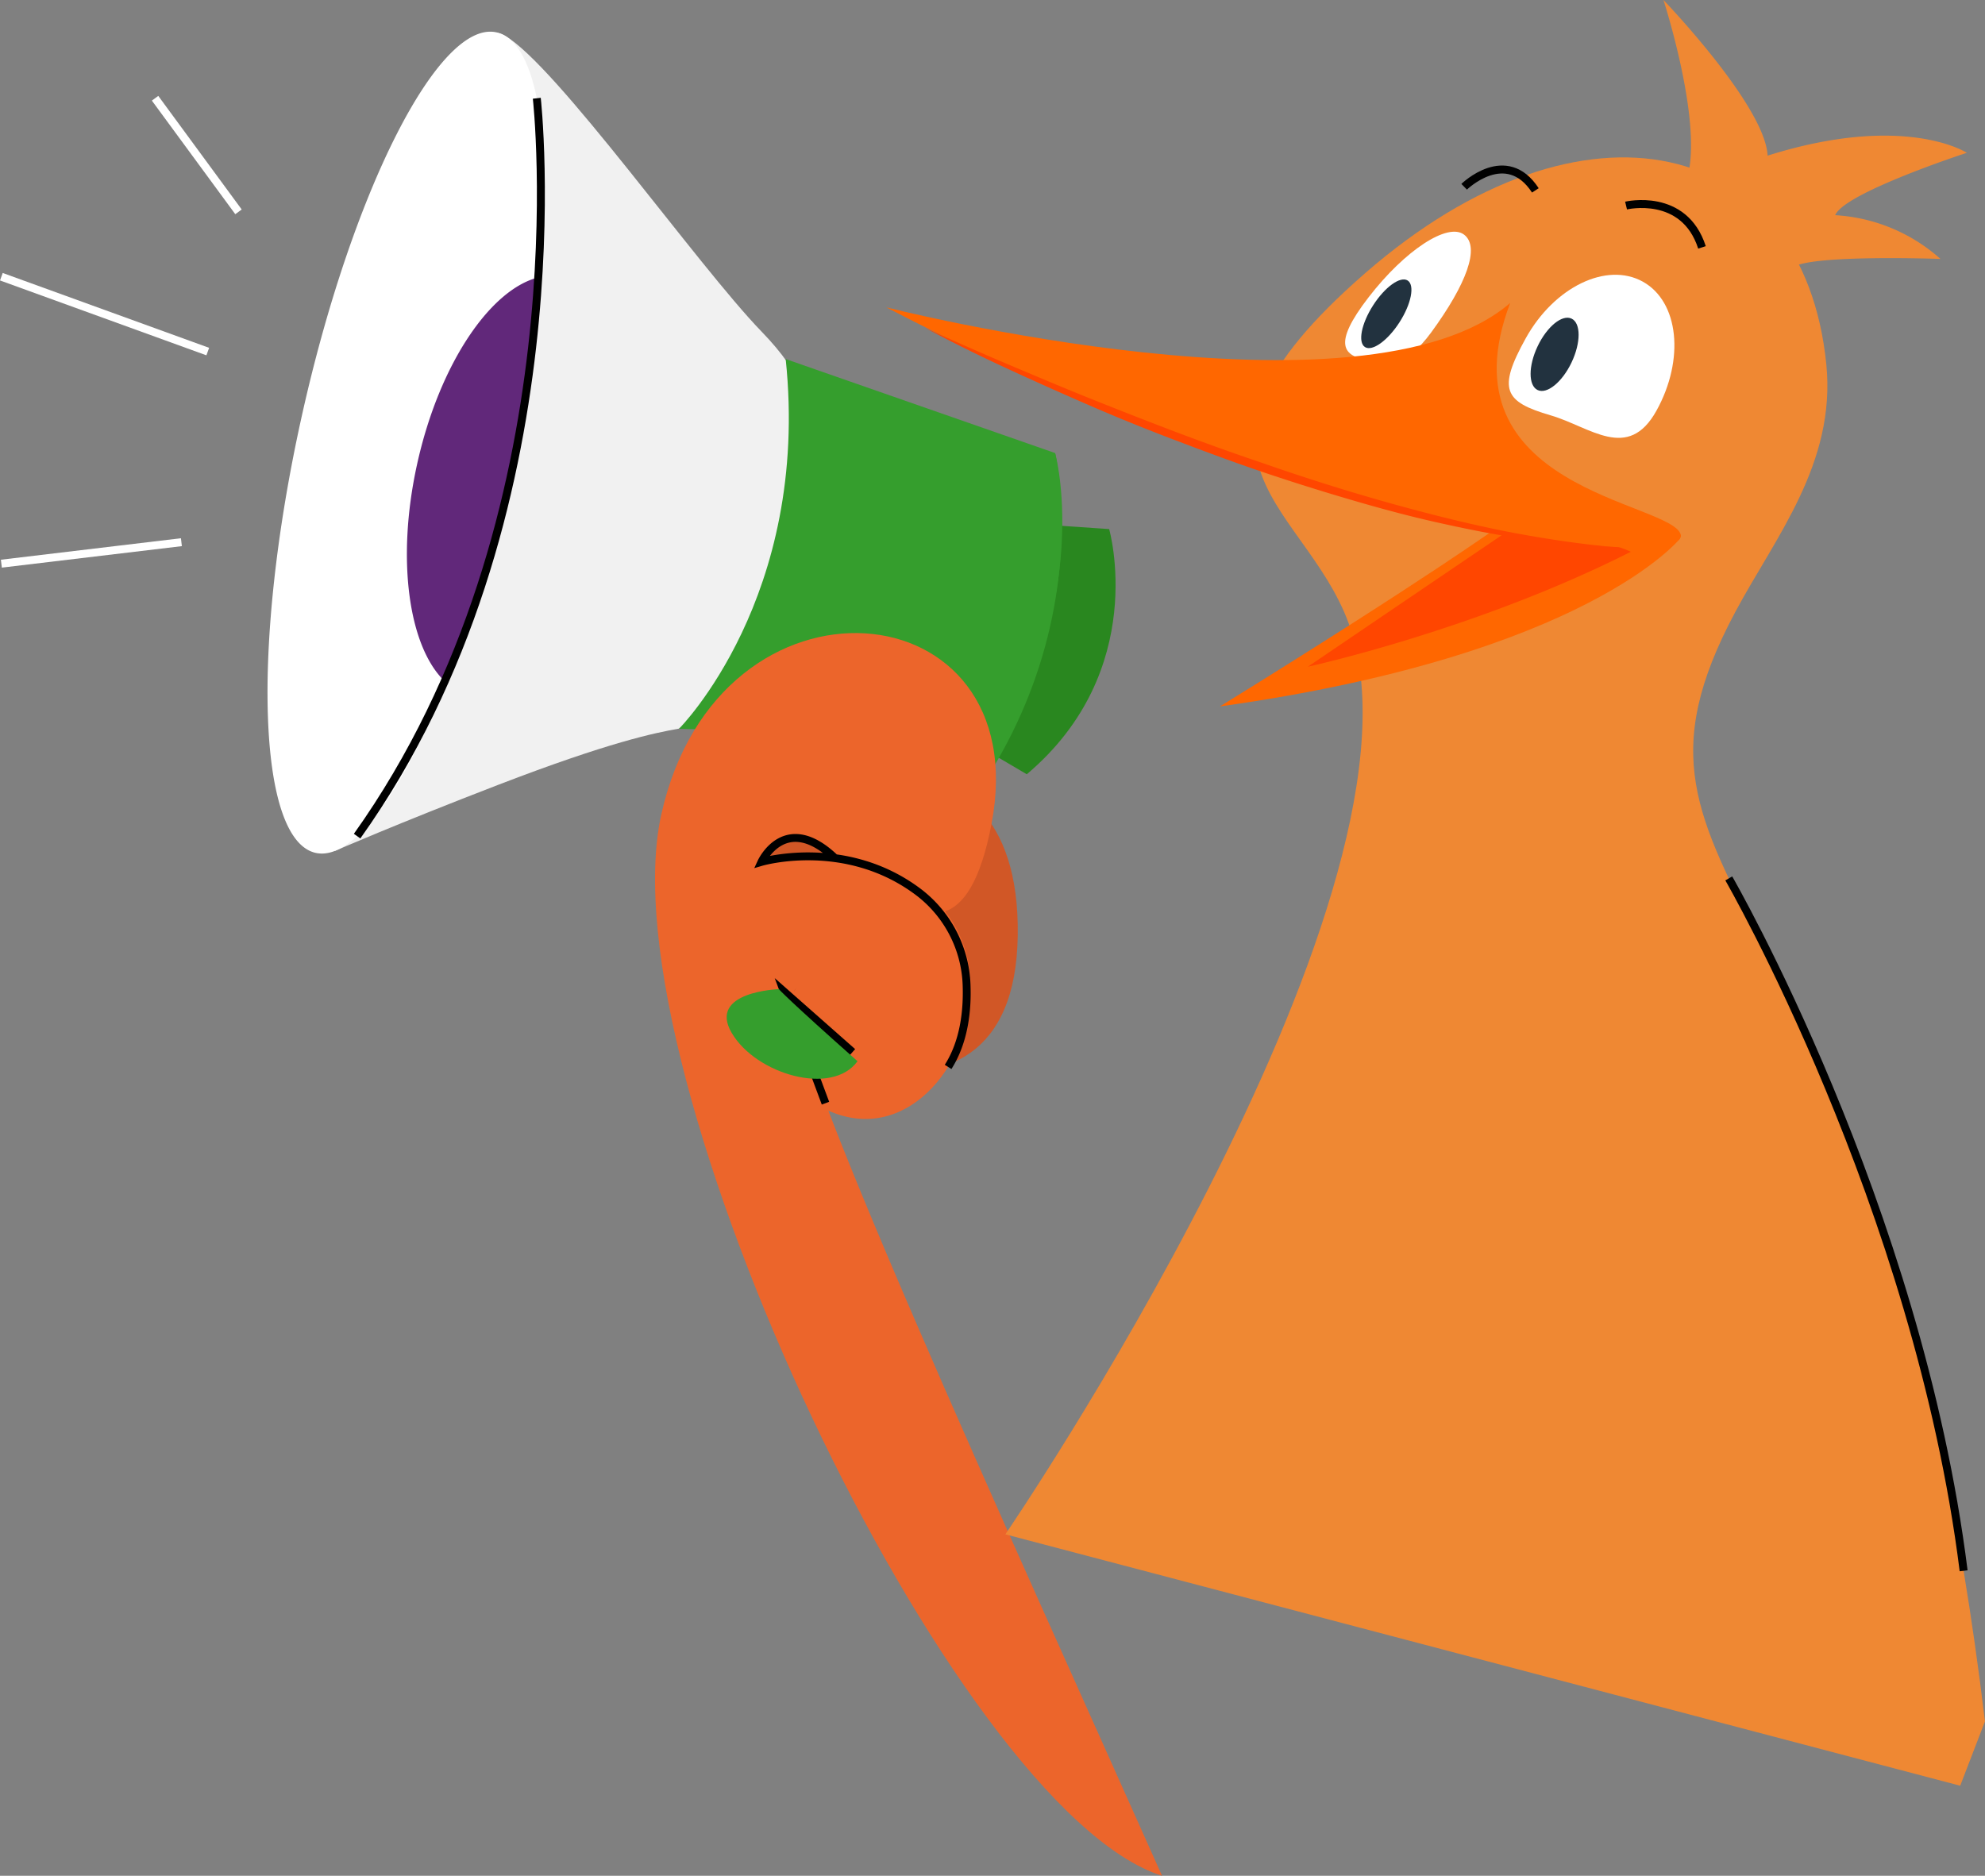 <?xml version="1.0" encoding="UTF-8"?> <svg xmlns="http://www.w3.org/2000/svg" viewBox="0 0 509.05 481.1"><rect x="0" y="0" width="509.05" height="481.1" fill="#808080" stroke="none"/> <defs> <style>.cls-1{fill:#29871f;}.cls-2{fill:#359e2d;}.cls-3{fill:#f1f1f1;}.cls-4{fill:#fff;}.cls-5{fill:#61287a;}.cls-14,.cls-6,.cls-9{fill:none;stroke-miterlimit:10;}.cls-6,.cls-9{stroke:#000;}.cls-14,.cls-6{stroke-width:2.04px;}.cls-7{fill:#d15726;}.cls-8{fill:#ec652b;}.cls-9{stroke-width:2.02px;}.cls-10{fill:#ef8833;}.cls-11{fill:#ff6700;}.cls-12{fill:#ff4600;}.cls-13{fill:#22323f;}.cls-14{stroke:#fff;}</style> </defs> <g id="Layer_4" data-name="Layer 4"> <path class="cls-1" d="M268.11,134.58l16.33,1.12s10.42,36.23-21.12,62.88L252.13,192Z"></path> <path class="cls-2" d="M270.58,116.2s13.11,54.14-33.72,104.26c-19.9-26-22-27.24-22-27.24l25.72-48.65Z"></path> <path class="cls-3" d="M85.84,218.26s16.48-7.17,41.88-16.95c28.57-11,40.27-13.36,46.42-14.44.14-.42,27.7-15.91,28.93-37.47,1.79-31.2,14-41.92-7.79-64.38C178.71,67.89,142.68,16.7,129.39,9.1,103.27-5.84,85.84,218.26,85.84,218.26Z"></path> <path class="cls-4" d="M131.09,119.45a366.58,366.58,0,0,1-16.67,55.63c-11.23,28.21-23.9,45.77-33.45,43.67C66.09,215.47,64.4,165.7,77.2,107.58S112.44,5,127.32,8.3c10.47,2.31,14.41,27.63,11.37,62.67A381.87,381.87,0,0,1,131.09,119.45Z"></path> <path class="cls-5" d="M131.09,119.45a366.58,366.58,0,0,1-16.67,55.63c-9.52-8.58-12.92-31.22-7.46-56C112.64,93.28,126,73.65,138.69,71A381.87,381.87,0,0,1,131.09,119.45Z"></path> <path class="cls-6" d="M137.66,25.2S149.8,132.77,91.58,214.45"></path> <path class="cls-2" d="M201.49,92.09l69.09,24.11S279.25,146.67,259,188c-77.76-.78-84.87-1.08-84.87-1.08S207.87,153.11,201.49,92.09Z"></path> <path class="cls-7" d="M196.1,201.59S261.9,177.2,261,239.92s-74.48,22.65-74.48,22.65Z"></path> <path class="cls-8" d="M169.59,208.89c14.68-66.13,96.38-58.55,84.68,2.44-11.33,59-46.84-17.74-57.83,9.49,83.31-9,51.88,87.19,12.1,61.93-21.36-13.56,1.38-35.81-4.67-28.94S259.76,395.3,298,481.1C244.36,464.06,154.91,275,169.59,208.89Z"></path> <path class="cls-9" d="M213.92,219.89c-12.63-11.84-18.64,1.17-18.64,1.17s21.53-6.32,40.17,7.67a31.27,31.27,0,0,1,12.43,23.85c.24,6.6-.62,14.59-4.74,21.06"></path> <polyline class="cls-9" points="211.69 282.94 201.03 254.29 218.63 269.83"></polyline> <path class="cls-2" d="M199.74,253.7s-18.34.59-12.09,11.23,25.76,16.27,32.26,7.25C202,256.3,199.74,253.7,199.74,253.7Z"></path> <path class="cls-10" d="M257.82,393.52s109.59-160.46,89.06-230.58c-9.8-33.49-53-43.88,3.17-92.84S462.5,35.25,468.35,93.38c2.57,25.44-13.13,44.48-23.31,63.52-38.89,72.73,37.53,63.69,64,284.6L502.69,458Z"></path> <path class="cls-10" d="M430.36,50.16C439.57,39.89,426.59,0,426.59,0s26.07,27.09,26.71,39.92c35.25-11.1,51.09-.73,51.09-.73s-31.43,10.24-33.76,16a44.37,44.37,0,0,1,27,11.22s-34-1.23-38,2.28S434.24,57.9,430.36,50.16Z"></path> <path class="cls-4" d="M424.79,105.34c-7.3,13.16-16.94,4.16-27.12,1.19-11.95-3.48-13.69-6.63-6.39-19.78s20.72-19.66,30-14.52S432.09,92.19,424.79,105.34Z"></path> <path class="cls-4" d="M367.05,85.23c-6.61,9-10.69,7.92-15.92,7.17-6.78-1-9.5-4.05-.16-16.15S371.28,57,375.46,60.18,376.07,72.88,367.05,85.23Z"></path> <path class="cls-6" d="M375.48,47.9s10.77-10.55,18.26.93"></path> <path class="cls-6" d="M417,52.72s14.87-3.55,19.47,10.73"></path> <path class="cls-6" d="M443.34,225.29s48.5,84,60.23,177.58"></path> <path class="cls-11" d="M430.86,138.11s-23.76,29.88-118,43.07c53.5-33.06,72.69-47,72.69-47Z"></path> <path class="cls-12" d="M388.16,135.2s21.55,2.27,30.06,6.32C378.48,161.62,335.39,171,335.39,171Z"></path> <path class="cls-11" d="M227.28,78.82s122.51,31.2,160-1.11c-18.17,47.85,41.14,50.9,43.73,59.36S348.31,141.76,227.28,78.82Z"></path> <path class="cls-12" d="M237.15,84.05c7.08,3.21,14.17,6.36,21.32,9.38s14.3,6.06,21.5,8.94c14.41,5.76,28.88,11.37,43.58,16.31,14.64,5.12,29.48,9.65,44.5,13.46,7.51,1.91,15.08,3.64,22.71,5s15.31,2.48,23.05,3.16a200.92,200.92,0,0,1-23.22-2.11c-7.71-1.13-15.34-2.68-22.93-4.4s-15.1-3.79-22.57-6-14.88-4.55-22.25-7.06-14.64-5.24-21.9-8-14.48-5.68-21.61-8.78S265.09,97.68,258,94.4,244,87.7,237.15,84.05Z"></path> <ellipse class="cls-13" cx="355.54" cy="80.5" rx="10.14" ry="4.02" transform="translate(95.7 336.18) rotate(-57.3)"></ellipse> <ellipse class="cls-13" cx="398.68" cy="90.88" rx="10.14" ry="4.82" transform="translate(145.46 411.95) rotate(-64.58)"></ellipse> <line class="cls-14" x1="0.35" y1="144.57" x2="46.52" y2="139.06"></line> <line class="cls-14" x1="0.35" y1="70.97" x2="53.28" y2="90.17"></line> <line class="cls-14" x1="39.77" y1="25.2" x2="61.16" y2="54.33"></line> </g> </svg> 